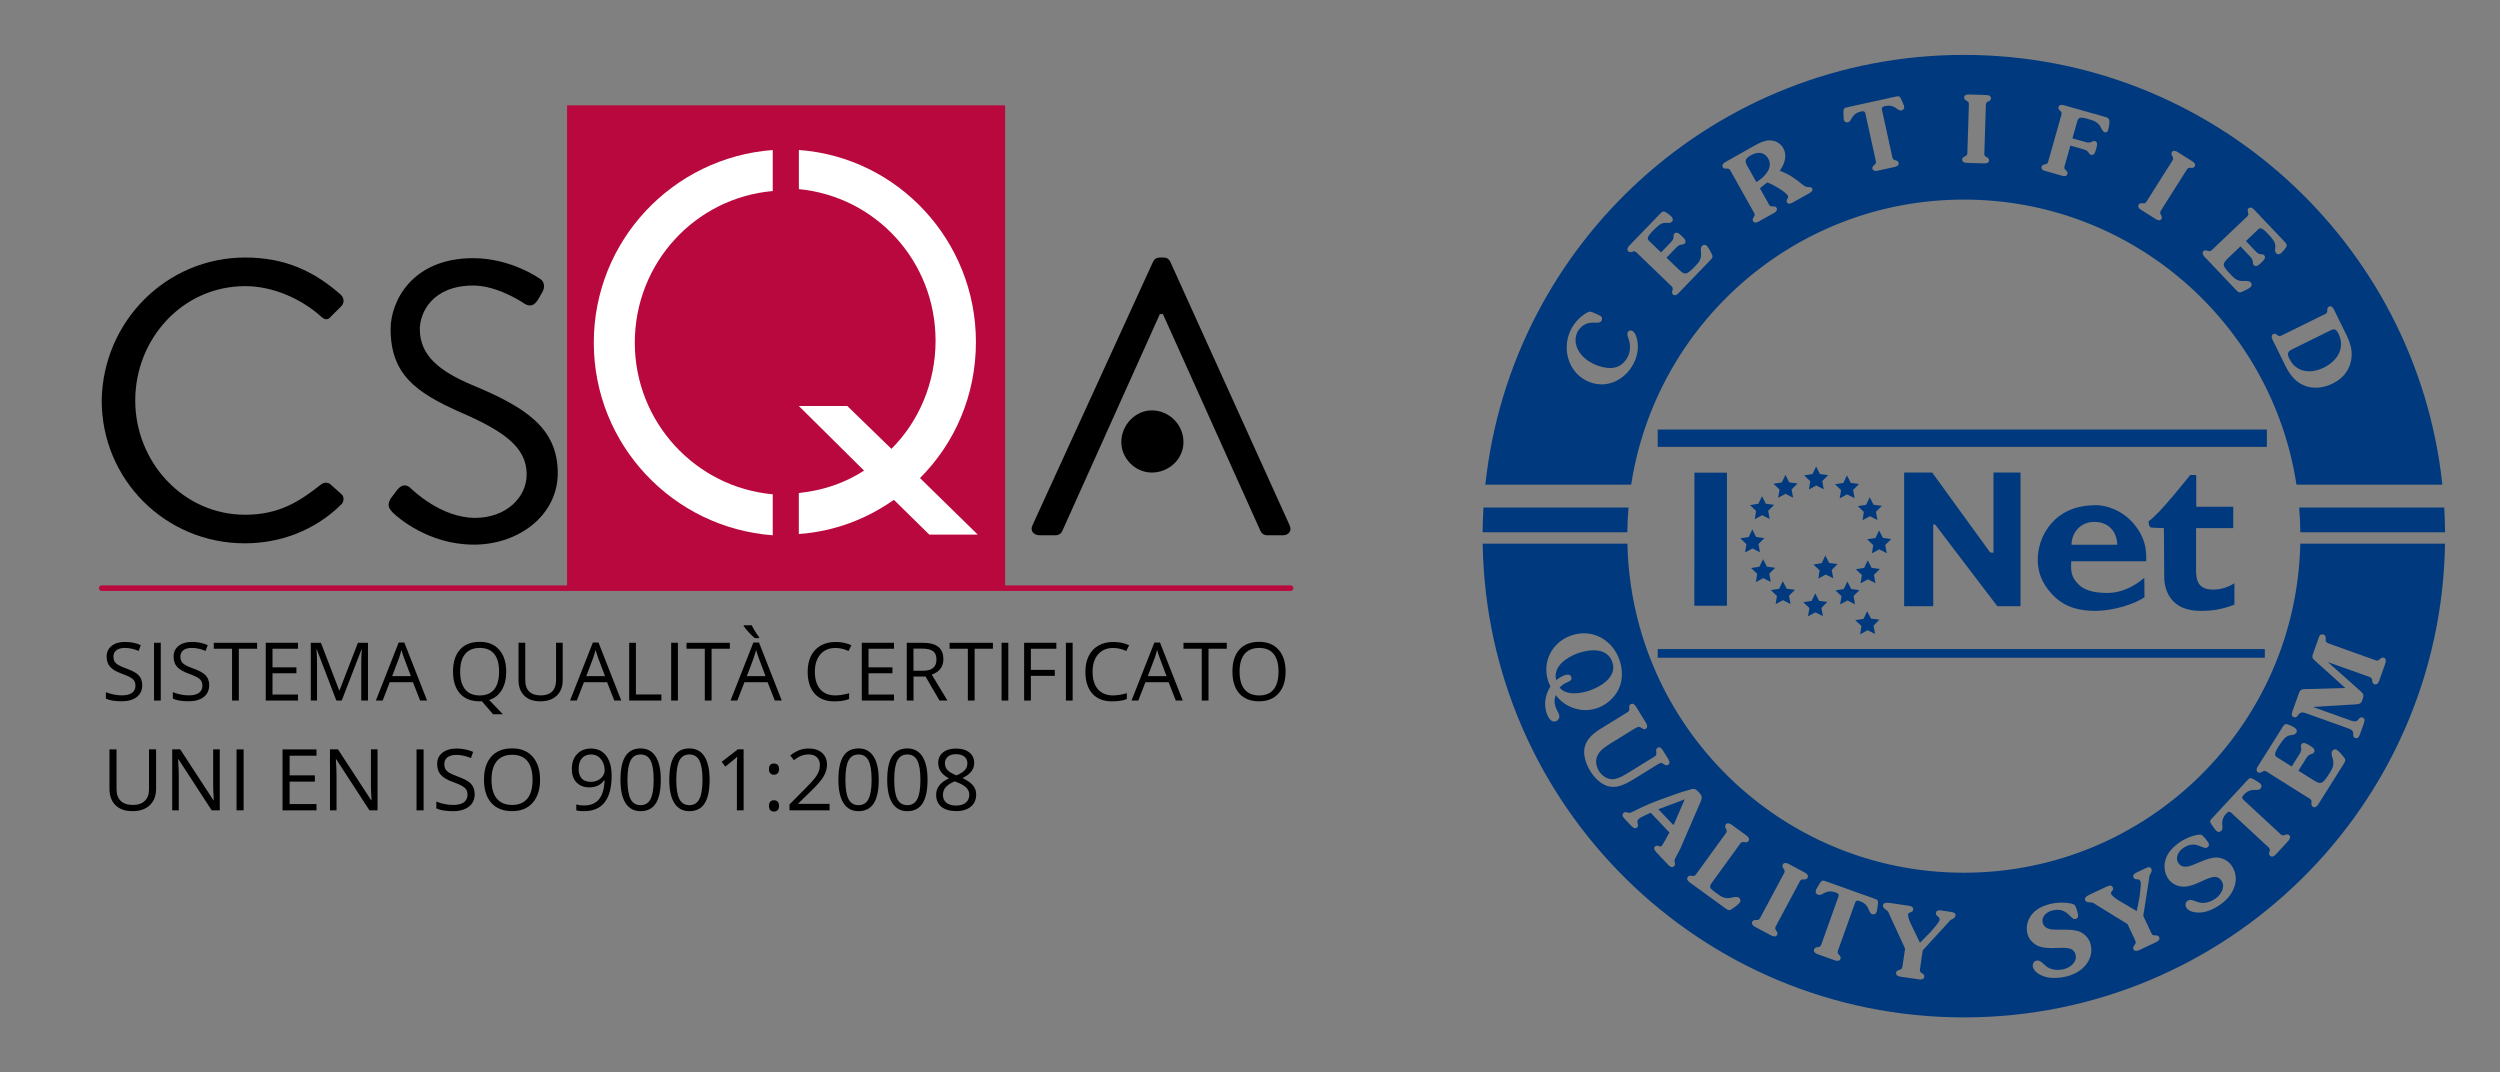 <?xml version="1.0" encoding="utf-8"?>
<!-- Generator: Adobe Illustrator 23.0.3, SVG Export Plug-In . SVG Version: 6.00 Build 0)  -->
<svg version="1.1" id="Livello_1" xmlns="http://www.w3.org/2000/svg" xmlns:xlink="http://www.w3.org/1999/xlink" x="0px" y="0px"
	 viewBox="0 0 5828.6 2500" style="enable-background:new 0 0 5828.6 2500;" xml:space="preserve">
<rect x="0" y="0" width="5828.6" height="2500" fill="#808080" stroke="none"/>
<style type="text/css">
	.st0{fill-rule:evenodd;clip-rule:evenodd;fill:#00397D;}
	.st1{fill-rule:evenodd;clip-rule:evenodd;}
	.st2{fill-rule:evenodd;clip-rule:evenodd;fill:#B9083E;}
	.st3{fill-rule:evenodd;clip-rule:evenodd;fill:#FFFFFF;}
	.st4{fill:#B9083E;}
</style>
<path class="st0" d="M3864.9,1001.5v40.3h1420.2v-40.3H3864.9L3864.9,1001.5z M4026.3,1412.2h-76.1l0.3-310.2h75.8V1412.2z
	 M3864.9,1513.3v20.1h1415.4v-20.1H3864.9z M4647.8,1101.7h62.9v311.6h-54.1l-145.1-190.6h-4.3v190.6h-67.8v-311.6h65.4l135.1,186.3
	l7.8,0.6V1101.7L4647.8,1101.7z M5045,1231.2c0,0-23.7-0.5-27.5-1c-3.7-0.5-3.7-0.5-5.9-3.2c-2.2-2.7-2.2-11.8-2.2-11.8
	c24.6-15.5,97-107.9,97-107.9l14,0.3v73.8h86.3v49.9H5120v98.3c0,21.1,4.8,31.3,12.2,37.2c10.7,8.6,24.6,8,34.3,7.5
	c9.6-0.5,24.6-3.2,42.9-14.5v49.9c-31.3,11.7-51.6,14.5-78.8,14.5c-27,0-47.7-7-62.2-20.9s-21.8-33.8-22.6-55.5L5045,1231.2z
	 M4882.6,1216.8c38,0,53.4,28.1,53.5,53.2h-106.5C4829.7,1244.9,4847.8,1216.8,4882.6,1216.8L4882.6,1216.8z M5001.7,1275.6
	c-4-21.8-15.7-44.3-35.8-63.8c-18.2-17.8-47.9-34-80.1-34c-35.6,0-68.3,9.5-93.7,32.7c-25.4,23.2-41.2,57.4-41.2,94.8
	c0,38,18.1,66.6,41.2,87.8c23.1,21.2,52.8,31.1,92.6,31.1c42.6,0,93.7-16.2,115.1-32.1l-0.5-45c-14.5,12.9-46.6,35.3-86.2,35.3
	c-35.9,0-55.8-8.3-67.5-20.3c-15-15.5-18.2-26.2-16.6-53.5h174.6C5004.4,1297.4,5003.7,1286.4,5001.7,1275.6z M4264.7,1312.6
	l19.5,2.4l-13.7,14l3.7,19.2l-17.6-8.7l-17.2,9.5l2.9-19.4l-14.3-13.4l19.3-3.3l8.3-17.8L4264.7,1312.6z M4293.4,1390l-14.2-13.6
	l19.4-3l8.5-17.7l8.8,17.5l19.4,2.6l-13.9,13.8l3.5,19.3l-17.5-9l-17.3,9.3L4293.4,1390L4293.4,1390z M4340.9,1340.7l-14.2-13.6
	l19.4-3l8.5-17.7l8.9,17.5l19.4,2.6l-13.9,13.8l3.5,19.3l-17.4-8.9l-17.3,9.3L4340.9,1340.7L4340.9,1340.7z M4367.3,1270.8
	l-14.2-13.5l19.4-3l8.5-17.7l8.9,17.5l19.4,2.6l-13.9,13.8l3.5,19.3l-17.4-9l-17.3,9.3L4367.3,1270.8L4367.3,1270.8z M4345.5,1193.5
	l-14.2-13.5l19.4-3l8.5-17.7l8.9,17.5l19.4,2.6l-13.9,13.8l3.5,19.3l-17.4-9l-17.3,9.3L4345.5,1193.5L4345.5,1193.5z M4292.4,1142.6
	l-14.2-13.6l19.4-3l8.5-17.7l8.8,17.5l19.4,2.6l-13.9,13.8l3.5,19.3l-17.5-8.9l-17.3,9.3L4292.4,1142.6L4292.4,1142.6z
	 M4220.5,1121.9l-14.2-13.6l19.4-3l8.5-17.7l8.8,17.5l19.4,2.6l-13.9,13.8l3.5,19.3l-17.4-8.9l-17.3,9.3L4220.5,1121.9
	L4220.5,1121.9z M4148.9,1141.4l-14.2-13.6l19.4-3l8.5-17.7l8.9,17.5l19.4,2.6l-13.9,13.8l3.5,19.3l-17.5-9l-17.3,9.3L4148.9,1141.4
	L4148.9,1141.4z M4094.3,1191.2l-14.2-13.6l19.4-3l8.5-17.7l8.9,17.5l19.4,2.6l-13.9,13.8l3.5,19.3l-17.4-9l-17.3,9.3L4094.3,1191.2
	L4094.3,1191.2z M4071.7,1268.7l-14.2-13.6l19.4-3l8.5-17.7l8.9,17.5l19.4,2.6l-13.9,13.8l3.5,19.3l-17.4-8.9l-17.3,9.3
	L4071.7,1268.7L4071.7,1268.7z M4096.8,1337.9l-14.2-13.6l19.4-3l8.5-17.7l8.9,17.5l19.4,2.6l-13.9,13.8l3.5,19.3l-17.4-9l-17.3,9.3
	L4096.8,1337.9z M4142.8,1389.3l-14.2-13.6l19.4-3l8.5-17.7l8.9,17.5l19.5,2.6l-13.9,13.8l3.5,19.3l-17.4-9l-17.3,9.3L4142.8,1389.3
	L4142.8,1389.3z M4218.5,1417.6l-14.2-13.6l19.4-3l8.5-17.7l8.8,17.5l19.4,2.6l-13.9,13.8l3.5,19.3l-17.5-8.9l-17.3,9.3
	L4218.5,1417.6L4218.5,1417.6z M4362.2,1442.3l19.5,2.4l-13.7,14l3.7,19.3l-17.6-8.7l-17.2,9.5l2.9-19.4l-14.4-13.4l19.4-3.2
	l8.3-17.8L4362.2,1442.3L4362.2,1442.3z M3648,1574.2c5.6-1.9,13-2.8,15.4,4.3c2.7,7.9-5.3,10.5-10.9,12.9
	c-6.5,2.7-11.4,6.8-16.4,11.6c15.6,19.6,49.5,14,70.3,6.8c26.7-9.1,64.3-32.4,52.7-66.1c-11.7-34.2-51.8-30.5-79.5-21
	c-25.8,8.9-60,30.9-51.4,63C3634.2,1581.1,3640.7,1576.7,3648,1574.2L3648,1574.2z M3901.4,1923.6l1.9-3.3l24.5-56.7l-61.4,23.1
	L3901.4,1923.6L3901.4,1923.6z M4094.8,424.5c17.6-10.4,40.3-32.3,27.8-54.6c-9.3-16.5-25.6-16.3-40.6-7.9c-4,2.2-10.8,7-11.9,11.7
	c-1.2,4.5,1.9,10.1,4.2,14.1L4094.8,424.5L4094.8,424.5z"/>
<path class="st0" d="M4578.6,2034.7c-427.5,0-775.1-341.9-784.4-767.2h-337.4c9.4,611.6,508,1104.5,1121.8,1104.5
	S5691,1879,5700.4,1267.5H5363C5353.7,1692.8,5006.1,2034.7,4578.6,2034.7L4578.6,2034.7z M3626.7,1648.1c2.1,6.2,5.9,11.6,8.1,17.9
	c2.3,6.2-0.8,13.1-7,15.4c-0.2,0.1-0.4,0.2-0.6,0.2c-11,3.8-18.4-10-21.2-18.4c-7.2-21.1-3.3-43.8,8.6-62.5l-4.6-11.4
	c-15.7-45.8,8.2-92.2,53.6-107.8c48.6-16.7,95.9,9.9,112.2,57.4c7.5,21.7,8,46.3-1.8,67.4c-9.6,20.3-28.8,37.3-50.1,44.6
	c-35.5,12.2-74.7-0.6-97-30.6C3623.7,1630.1,3623.3,1638.2,3626.7,1648.1L3626.7,1648.1z M3754.7,1834.2
	c-20.6-3.1-37.1-20.3-47.4-37c-8.6-13.9-16.9-35.5-13-53.9c4.6-21.6,22.1-34.8,39.7-45.6l56.1-34.6c4.1-2.5,9-4.5,8.5-10l-0.2-2.9
	c0-3.4-0.2-6.3,3.3-8.4c5.2-3.2,9.8,1.2,12.4,5.4l23,37.3c2.7,4.4,5.7,10.9-0.1,14.5c-3.3,2-6,1-8.7-1.1c-7.5-5.2-8.2-3.7-16.8,0.5
	l-55.9,34.5c-10.4,6.4-22.7,14.3-29.2,25c-8.2,13.1-5.9,27.7,1.5,39.7c6.4,10.4,19.2,19.9,32.6,19.1c12.4-0.7,26.1-9.2,36.6-15.6
	l59.9-37c5.6-3.4,5-5.7,4.4-11.8c-0.3-3.5-0.4-6.7,3.1-8.8c6.2-3.8,10.4,2.6,13.4,7.5l10.4,16.8c3,4.8,6.8,11.5,0.7,15.4
	c-3.5,2.2-6.3,0.7-9.3-1.2c-5.2-3.2-7-4.8-12.6-1.3l-57,35.2C3794,1825.7,3774.7,1837.1,3754.7,1834.2L3754.7,1834.2z
	 M3905.4,2001.8c-1.9,4.3-1.6,5.6-0.6,10c0.7,3.1,0.7,5.3-1.8,7.7c-4.8,4.5-9.8,0.9-13.6-3.1l-26.4-27.9c-3.6-3.8-9.5-10.1-4.3-15.1
	c5.3-5,11.3,2.7,15.1-0.9c2.8-2.7,14-23.6,16.5-28.2l1.9-3.3l-43.8-46.2c-7.3,3.8-22.8,9.7-28,14.7c-7.3,6.9,2.5,13.9-3.6,19.7
	c-6.1,5.8-13.4-3.6-17.3-7.7l-8.6-9.1c-4.2-4.5-12.1-11.1-5.7-17.2c2.3-2.2,5.2-1.8,8.2-1.2c4.2,1.1,5.9,1.6,10-0.1l24.1-11.6
	c25.6-12.3,52-21.1,79.1-30.8c12-4.3,24.2-8.1,36.5-11.4c8.2-2.2,11.4,0.5,17.2,6.6c8.8,9.2,8.7,13.1,3.9,24.2l-47.2,108.8
	L3905.4,2001.8L3905.4,2001.8z M4076.4,1960.9c-2.4,3.3-5.2,2.9-8.7,2.7l-2.8-0.4c-5.5-0.9-7.8,3.9-10.6,7.7l-62.8,86.6
	c-7.9,10.9-5.3,12.7,4.8,20.9l6.8,4.9c11,8,18.6,12.7,32.8,9.8c5.3-1.2,13.6-3.6,18.4-0.2c3.3,2.4,4.7,7.4,2.2,10.9
	c-3.6,5-11.2,10.4-16.2,13.8c-8,6-10,5.7-18.3-0.4l-82.6-59.9c-4-2.9-8.1-7.8-4.5-12.8c2.4-3.3,5.2-3,8.7-2.7l2.8,0.4
	c5.5,0.9,7.8-3.9,10.6-7.7l63.8-87.9c2.8-3.9,6.6-7.5,4-12.5l-1.2-2.6c-1.3-3.2-2.5-5.8-0.1-9.1c3.6-5,9.5-2.7,13.5,0.3l35,25.4
	C4076,1951.1,4080,1956,4076.4,1960.9L4076.4,1960.9z M4214.2,2046.6c-1.9,3.6-4.8,3.6-8.2,3.8l-2.8,0c-5.6-0.2-7.2,4.9-9.5,9.1
	l-51.2,95.8c-2.3,4.2-5.5,8.4-2.3,12.9l1.6,2.4c1.7,3,3.3,5.4,1.4,9c-2.9,5.4-9.1,3.9-13.5,1.5l-38.1-20.3
	c-4.4-2.4-9.1-6.7-6.2-12.1c1.9-3.6,4.8-3.6,8.2-3.8l2.9,0c5.6,0.2,7.2-4.9,9.5-9.1l51.2-95.8c2.2-4.2,5.5-8.4,2.3-12.9l-1.6-2.4
	c-1.8-3-3.3-5.4-1.4-9c2.9-5.4,9.1-3.9,13.5-1.6l38.1,20.4C4212.4,2036.8,4217.1,2041.1,4214.2,2046.6L4214.2,2046.6z
	 M4376.7,2118.6c-0.3,2.3-0.5,4.9-1.4,7.3c-1.8,4.9-5.9,7.1-11,5.2c-9.8-3.5-3.9-21.4-28.3-30.1c-9.2-3.3-9.9,0.8-12.7,8.5
	l-36.5,102.1c-1.6,4.5-4.2,9.1-0.4,13.1l1.9,2.1c2.2,2.7,4.1,4.9,2.7,8.7c-2.1,5.8-8.4,5.2-13.1,3.5l-40.6-14.5
	c-4.7-1.7-9.9-5.3-7.9-11.1c1.4-3.9,4.2-4.3,7.6-5l2.8-0.5c5.6-0.7,6.5-5.9,8.1-10.4l36.5-102.1c2.8-7.7,4.8-11.3-4.4-14.6
	c-24.4-8.7-31.2,8.9-41,5.4c-5.1-1.9-7-6.1-5.2-11.1c0.8-2.4,2.3-4.5,3.5-6.5c2-3.6,7.4-14,11.5-15.4c2.5-0.8,7.5,1.2,10.1,2.2
	l109.5,39.2c2.6,0.9,7.8,2.5,9.2,4.7C4379.8,2103,4377.4,2114.5,4376.7,2118.6z M4559.1,2135.3c-0.4,2.9-2.8,4.9-5.3,6.4
	c-6.2,3.2-6.7,3.1-11.2,8.7l-59.9,65.4l-5.7,38.9c-1.2,8.5-2.6,10.2,4.7,14.9c3,1.8,5.2,4,4.6,7.8c-0.9,6.1-7.2,6.8-12.1,6
	l-42.5-6.2c-5.2-0.8-12-2.7-11-9.4c0.5-3.6,3-5.1,6.2-6c8.5-2.9,7.7-3.7,9.3-13.3l5.4-36.9l-36.2-78.6c-2.8-7.8-3.6-8.3-10-13.2
	c-3.3-2.3-5.9-5-5.3-9.3c1.3-8.6,14.6-5.4,25.4-3.9l34.2,5c5.8,0.9,11.8,2.4,10.7,9.9c-1,6.7-11,4.4-11.8,9.8
	c-0.9,6.5,4.6,18.8,7.4,24.7l20.3,42l24-24.3l9.2-10.8c3.6-4.1,11.9-13.7,12.7-19.1c1-6.7-9.9-7.7-8.8-15.1c1-7,7.9-6.7,13-5.9
	l19.6,2.9C4551.6,2126.7,4560.3,2126.8,4559.1,2135.3L4559.1,2135.3z M4863.1,2249.4c-11.7,14.4-27.6,22.7-45.5,27.2
	c-14.3,3.5-29.7,4.7-44.2,2c-12.3-2.6-30.5-10.7-33.8-24c-1.5-6.2,1.4-13.2,7.8-14.8c6-1.5,10.1,1.2,14.4,5.1
	c6.4,5.9,10.8,10.7,19.3,13.7c9.5,3.3,20.5,3.4,30.2,1c15.2-3.7,32-16.3,27.7-34c-1.9-7.7-7.4-12.9-15.3-14.5
	c-7.9-1.8-21.9-1.4-30.2-1c-11.7,0.8-27.7,0.5-38.8-3.5c-13.9-5.2-24.5-16-28.1-30.5c-3.9-15.7,1-32.8,11.3-45.1
	c10.3-12.4,25.8-19.5,41.3-23.3c16.3-4,35.2-4.5,51.6-0.6c3,0.9,5.9,2,7.5,4.9c2.9,4.9,5.1,14,6.4,19.5c1.3,5.3-0.4,9.7-5.9,11.1
	c-11.9,2.9-17.9-28.8-54.1-19.9c-12.6,3.1-25.8,13.9-22.3,28.2c3.9,15.9,20.2,16.5,33.6,16.5l18.5,0.1c11.2-0.2,25.5,0.7,35.7,5.4
	c12,5.7,20.8,16.2,24,28.9C4878.5,2218.7,4874.1,2236.1,4863.1,2249.4L4863.1,2249.4z M5027.2,2196.4l-38.9,18.3
	c-4.7,2.2-11.5,4.4-14.4-1.8c-1.6-3.3-0.3-5.9,1.8-8.4c5.4-7.1,4.3-7.3,0.4-16.3l-15.9-33.7l-73.6-45.4c-6.6-4.9-7.6-4.9-15.6-5.4
	c-4.1-0.1-7.7-0.9-9.5-4.8c-3.7-7.8,9.1-12.6,19-17.2l31.3-14.7c5.3-2.5,11.2-4.5,14.4,2.3c2.9,6.2-6.7,9.7-4.4,14.6
	c2.8,6,14.2,13.2,19.8,16.5l40.1,23.8l6.6-33.5l1.6-14.1c0.7-5.4,2.4-17.9,0-22.9c-2.9-6.2-12.5-0.9-15.7-7.7
	c-3-6.4,2.9-9.9,7.6-12.1l17.9-8.4c5.3-2.5,12.7-7.2,16.3,0.6c1.3,2.7,0.4,5.6-0.9,8.2c-3.4,6.1-3.8,6.3-4.5,13.4l-13.7,87.6
	l16.7,35.6c3.7,7.8,3.5,9.9,12.2,9.9c3.5-0.1,6.5,0.5,8.1,4C5036.6,2190.2,5031.7,2194.3,5027.2,2196.4L5027.2,2196.4z
	 M5210.1,2065.1c-5.3,17.7-16.8,31.6-31.6,42.5c-11.9,8.8-25.6,15.8-40,18.8c-12.4,2.4-32.3,1.8-40.4-9.2
	c-3.7-5.1-3.7-12.7,1.5-16.6c4.9-3.6,9.9-2.8,15.2-0.8c8.2,3,14.1,5.7,23.1,5.3c10-0.6,20.2-4.8,28.2-10.7
	c12.6-9.3,23.3-27.4,12.5-42c-4.7-6.4-11.8-9.1-19.7-7.5c-8,1.4-20.7,7.1-28.2,10.7c-10.6,5.2-25.4,11.1-37.2,11.6
	c-14.9,0.5-28.8-5.3-37.7-17.4c-9.6-13-11.6-30.7-6.9-46.1c4.8-15.4,16.4-27.9,29.2-37.4c13.5-10,30.8-17.6,47.4-20.3
	c3.1-0.4,6.2-0.4,8.8,1.6c4.5,3.4,10.1,10.9,13.4,15.5c3.2,4.4,3.3,9.1-1.2,12.5c-9.9,7.3-27.6-19.7-57.6,2.4
	c-10.4,7.7-18.5,22.7-9.8,34.6c9.7,13.2,25,7.5,37.3,2.4l17.1-7c10.3-4.5,23.8-9.1,35.1-8.7c13.2,0.7,25.5,6.9,33.3,17.5
	C5212.5,2030.8,5215.2,2048.6,5210.1,2065.1L5210.1,2065.1z M5335,1960.6l-29.3,31.7c-3.4,3.7-8.7,7.1-13.2,2.9
	c-3-2.8-2.3-5.6-1.6-8.9l0.7-2.8c1.6-5.4-2.9-8.3-6.4-11.5l-79.5-73.6c-6-5.6-8.5-8.8-15.2-1.7c-17.6,19-4.1,32.2-11.2,39.8
	c-3.7,4-8.4,4-12.2,0.5c-1.8-1.7-3.2-3.9-4.6-5.8c-2.5-3.3-10-12.3-9.6-16.7c0.2-2.6,4.1-6.4,6-8.4l79.1-85.3c1.9-2,5.4-6.2,8-6.6
	c4.3-0.7,13.9,6.1,17.4,8.3c2,1.2,4.3,2.4,6.1,4.1c3.8,3.6,4.2,8.2,0.5,12.2c-7.1,7.7-21.2-4.8-38.8,14.2c-6.6,7.1-3.2,9.4,2.8,15
	l79.5,73.6c3.5,3.2,6.7,7.5,12,5.5l2.7-0.9c3.3-0.9,6.1-1.8,9,0.9C5341.4,1951.3,5338.4,1956.9,5335,1960.6L5335,1960.6z
	 M5463.9,1781.5l-59.2,94.1c-2.7,4.2-7.3,8.6-12.5,5.3c-3.5-2.2-3.3-5-3.3-8.5l0.2-2.8c0.6-5.6-4.4-7.6-8.4-10.1l-92-57.8
	c-4-2.5-8-6.1-12.8-3.2l-2.5,1.4c-3.1,1.5-5.6,2.9-9,0.7c-5.2-3.3-3.3-9.3-0.6-13.5l56.5-89.8c1.9-3.1,4.8-8.5,9-9.1
	c4.7-0.6,16.3,5.7,20.3,8.2c4.4,2.8,7,7.1,3.9,12.1c-2.7,4.2-6.7,4.7-11.3,5.2c-6.5,1-10.8,2.6-15.5,7.2c-4.3,4.3-10,12.5-13.7,18.2
	c-2.5,4-7.7,12.6-8.5,17c-0.7,3.6,0.2,6.9,2.7,8.4l35.8,22.5l18.3-29.1c8.6-13.7,0.2-16,4.3-22.5c4.3-6.7,12.7-1.4,17.5,1.6
	c5.2,3.3,16.8,9.2,11.9,16.9c-4.1,6.5-9.9,0.8-18.1,13.8l-18.3,29.1l33.3,20.9c19.8,12.5,22.6,11,39.2-15
	c7.3-11.5,11.4-19.4,7.6-33.4c-1.5-5.2-4.5-13.3-1.4-18.3c2.2-3.5,7-5.2,10.7-2.9c5.2,3.2,11.1,10.5,14.9,15.2
	C5469.5,1770.9,5469.3,1772.9,5463.9,1781.5L5463.9,1781.5z M5380.4,1606.5l87.5-2.5l-69-62.1c-7.5-6.8-9.5-8.5-6.1-18.1l14.2-39.8
	c1.4-4.1,5.4-6.3,10.3-4.5c5.3,1.9,5.1,6.7,4.9,11.2c-0.4,6.4,2.7,8,8.3,10l103.3,37c4.5,1.6,9.1,4.2,13.2,0.4l2.1-1.9
	c2.7-2.2,4.8-4.1,8.7-2.7c5.8,2,5.2,8.4,3.5,13.1l-14.5,40.7c-1.7,4.7-5.3,10-11.1,7.9c-3.9-1.4-4.3-4.2-5-7.6l-0.4-2.8
	c-0.7-5.6-5.9-6.5-10.4-8.1l-92.8-33.2l73.6,65.4c7.6,7.1,11.8,9.5,7.9,20.4c-3.3,9.4-5,12-14.7,12.8l-101.6,6.1l90.9,32.5
	c2.7,0.7,5.4,1.2,7.5,1.2c4.4-0.1,6.4-3,8.9-6c2.8-3.1,4.9-4.3,9-2.8c7.3,2.6,3.2,12,1.4,16.9l-6.7,18.6
	c-1.8,4.9-4.6,14.8-11.8,12.2c-4.1-1.4-5-3.7-5.1-7.9c-0.1-3.9,0.2-7.4-3.1-10.3c-2-1.5-4.3-2.8-6.6-3.8l-102.7-36.7
	c-1.5-0.6-3.1-0.9-4.7-1c-4-0.5-7.6,0.9-10.9,5.5c-2.7,3.6-5.2,7.3-10.4,5.4c-7.1-2.5-4.9-9.2-2.9-14.8l14.9-41.7
	C5363.7,1605.3,5370.7,1606.6,5380.4,1606.5L5380.4,1606.5z M5360.4,1183.3c1.6,19.2,2.5,38.4,2.7,57.6h337.4
	c-0.1-19.2-0.8-38.4-1.9-57.6H5360.4z M4578.6,465.3c392.6,0,717.8,288.3,775.5,664.7h340.1c-59.9-563.2-536.5-1002-1115.6-1002
	c-579.1,0-1055.7,438.8-1115.6,1002H3803C3860.8,753.6,4186,465.3,4578.6,465.3L4578.6,465.3z M5416.8,734.2c4.1-2,9-3.4,9-8.8
	l0.1-2.7c0.3-3.3,0.4-6,3.9-7.8c5.3-2.6,9.2,2,11.4,6.3l27.8,56.5c10.1,20.5,17.2,40.3,12.2,63.7c-5,24.3-20.6,41.9-42.5,52.7
	c-19.4,9.5-41.9,13.1-62.5,6.2c-22.2-7.5-36.9-25.1-47-45.6l-31.1-63.1c-2.1-4.3-3.4-10.2,1.9-12.8c3.5-1.7,5.7-0.2,8.5,1.6l2.3,1.6
	c4.3,3.2,8.4,0.2,12.5-1.8L5416.8,734.2L5416.8,734.2z M5137.5,585.4c2.8-2.7,5.4-1.9,8.6-1l2.6,0.8c5,1.8,8.1-2.3,11.4-5.4
	l75.5-71.7c3.3-3.2,7.5-6,6-11.1l-0.7-2.6c-0.7-3.3-1.4-5.9,1.4-8.6c4.3-4,9.4-0.8,12.7,2.6l70,73.7c2.4,2.5,6.8,6.5,6.4,10.5
	c-0.6,4.5-9.1,13.8-12.4,16.9c-3.6,3.4-8.3,4.9-12.2,0.8c-3.3-3.5-2.7-7.3-2.2-11.8c0.6-6.3,0.1-10.6-3-16.1c-3-5-9.2-12.2-13.7-17
	c-3.1-3.3-9.9-10.1-13.7-11.9c-3.2-1.5-6.4-1.4-8.5,0.5l-29.4,27.9L5259,586c10.6,11.2,14.9,3.9,19.9,9.3c5.2,5.5-1.7,12.1-5.7,15.9
	c-4.3,4-12.5,13.4-18.5,7.1c-5.1-5.4,1.6-9.4-8.6-20.1l-22.6-23.8l-27.3,25.9c-16.3,15.4-15.6,18.4,4.7,40
	c9,9.5,15.3,15.2,29.2,14.9c5.2-0.2,13.4-1,17.3,3.1c2.7,2.9,3.2,7.8,0.2,10.6c-4.3,4-12.4,7.8-17.7,10.2
	c-8.6,4.2-10.4,3.6-17.1-3.5l-73.3-77.2C5136.2,594.8,5133.3,589.5,5137.5,585.4L5137.5,585.4z M4986.3,477c2.1-3.3,4.8-3.1,8.2-3.1
	l2.7,0.2c5.3,0.5,7.3-4.2,9.7-8l55.6-88c2.5-3.9,5.9-7.6,3.1-12.2l-1.3-2.4c-1.4-3-2.8-5.4-0.7-8.7c3.1-5,8.9-3.1,13-0.6l35,22.1
	c4,2.6,8.2,7,5,12c-2.1,3.3-4.8,3.1-8.1,3.1l-2.7-0.2c-5.3-0.5-7.3,4.2-9.7,8l-55.7,88c-2.4,3.9-5.8,7.6-3.1,12.2l1.3,2.4
	c1.4,3,2.8,5.4,0.7,8.7c-3.1,5-8.9,3.1-13,0.5l-35-22.1C4987.4,486.4,4983.2,482,4986.3,477L4986.3,477z M4759.9,388.7
	c1.1-3.8,3.7-4.4,6.9-5.3l2.7-0.6c5.3-1,5.8-6.1,7-10.5l28.3-100.2c1.2-4.4,3.4-9-0.5-12.6l-1.9-1.9c-2.3-2.4-4.2-4.4-3.1-8.1
	c1.6-5.7,7.7-5.5,12.3-4.2l91,25.7c3.3,0.9,11,2.7,13.3,5.6c4.1,4.8,1.2,15.7,0.2,21.6c-1,4.5-2,12.1-8.8,10.2
	c-4.2-1.2-5.8-4.8-7.6-8.3c-7.4-15.4-16.3-18.4-32-22.9c-4.2-1.2-14.9-4.2-19.3-2.3c-4.2,2-5.4,8-6.6,12.2l-10,35.4l30.6,8.7
	c14.9,4.2,14.8-4.2,21.9-2.2c7.3,2.1,4.7,11.3,3.2,16.5c-1.6,5.7-3.9,17.9-12.3,15.5c-7.1-2-3.4-8.9-17.6-12.9l-30.6-8.7l-12.3,43.6
	c-1.2,4.4-3.5,9,0.5,12.6l1.9,1.9c2.3,2.4,4.2,4.4,3.1,8.1c-1.6,5.7-7.7,5.5-12.3,4.2l-39.8-11.3
	C4763.6,397.5,4758.3,394.4,4759.9,388.7z M4580.2,365l2.4-1.2c4.9-2.2,4.2-7.3,4.3-11.8l3.3-104c0.2-4.6,1.2-9.5-3.5-12.1l-2.4-1.4
	c-2.8-1.8-5.1-3.2-5-7.1c0.2-5.9,6.1-7.2,10.9-7.1l41.3,1.3c4.8,0.2,10.6,1.9,10.4,7.8c-0.1,3.9-2.6,5.1-5.4,6.8l-2.4,1.2
	c-4.9,2.2-4.2,7.3-4.3,11.9l-3.3,104c-0.2,4.6-1.2,9.5,3.5,12.1l2.4,1.4c2.8,1.8,5.1,3.2,5,7.1c-0.2,5.9-6.1,7.2-10.9,7.1l-41.4-1.3
	c-4.8-0.2-10.6-1.9-10.4-7.7C4574.9,367.9,4577.3,366.7,4580.2,365L4580.2,365z M4299.6,253c1.6-1.9,6.7-2.8,9.3-3.4l108.9-23.9
	c2.5-0.6,7.6-1.9,9.8-0.8c3.8,1.9,7.6,12.4,9.1,16.1c0.9,2,2,4.2,2.6,6.6c1.1,4.9-1.2,8.7-6.3,9.9c-9.8,2.2-14.1-15.4-38.3-10.1
	c-9.1,2-7.7,5.7-6,13.4l22.3,101.5c1,4.5,1.2,9.5,6.4,10.8l2.6,0.8c3.1,1.1,5.8,1.9,6.6,5.7c1.3,5.7-4.2,8.5-8.8,9.5l-40.4,8.9
	c-4.7,1-10.8,0.8-12-4.9c-0.8-3.8,1.2-5.6,3.6-7.9l2.1-1.8c4.2-3.4,2.2-8.1,1.3-12.5l-22.3-101.4c-1.7-7.7-1.9-11.6-11-9.6
	c-24.3,5.3-20.8,23.1-30.6,25.2c-5.1,1.1-8.8-1.4-9.9-6.3c-0.5-2.3-0.4-4.8-0.4-7C4297.9,267.4,4297,256.3,4299.6,253L4299.6,253z
	 M4022.3,378l67.5-38.1c10.3-5.8,22.4-12.1,34.4-12.6c13.6-0.6,26.6,6,33.3,18c10,17.8,3,37.5-8.2,53c19.8,6.4,36.6,18.4,52.4,31.5
	c5.7,4.3,8.4,6.5,15.6,6.5c3.3,0.1,5.8-0.3,7.7,3.1c2.9,5.1-3.2,9-6.8,11.1l-37.2,20.9c-4.6,2.6-11.3,6.6-14.9,0.1
	c-3.2-5.7,5.3-9.7,2.3-15c-5.4-9.7-36.1-27-48.2-31.2l-17.1,13.6l18.9,33.8c2.2,4,3.9,8.8,9.3,8.5l2.7,0c3.3,0.1,6.1,0.1,8,3.5
	c2.9,5.1-1.5,9.3-5.7,11.7l-36.3,20.3c-4.2,2.3-10.1,3.9-12.9-1.2c-1.9-3.4-0.5-5.7,1.2-8.6l1.4-2.3c3-4.4-0.2-8.4-2.4-12.4
	l-50.8-90.6c-2.2-4-3.9-8.8-9.3-8.5l-2.7,0c-3.3-0.1-6-0.1-8-3.5C4013.8,384.5,4018.2,380.3,4022.3,378L4022.3,378z M3798.3,573.1
	l70.6-73.2c2.4-2.5,6.2-7,10.2-6.8c4.5,0.4,14.2,8.5,17.5,11.7c3.6,3.5,5.2,8.1,1.3,12.1c-3.3,3.4-7.2,3.1-11.7,2.7
	c-6.3-0.3-10.6,0.4-15.9,3.7c-4.9,3.2-11.8,9.8-16.4,14.5c-3.2,3.3-9.7,10.3-11.3,14.2c-1.3,3.3-1.1,6.5,0.9,8.4l29.2,28.1
	l22.8-23.7c10.7-11.1,3.3-15,8.4-20.3c5.3-5.5,12.2,1.2,16.1,4.9c4.2,4.1,13.9,11.9,7.9,18.2c-5.1,5.3-9.4-1.2-19.7,9.5l-22.8,23.7
	l27.1,26.1c16.1,15.6,19.1,14.7,39.8-6.4c9.1-9.4,14.5-16,13.6-29.8c-0.4-5.2-1.6-13.4,2.3-17.4c2.7-2.8,7.6-3.5,10.6-0.6
	c4.2,4.1,8.4,12,10.9,17.2c4.6,8.4,4,10.2-2.8,17.3l-73.9,76.7c-3.3,3.4-8.5,6.6-12.7,2.5c-2.8-2.7-2.1-5.3-1.4-8.6l0.7-2.6
	c1.6-5.1-2.6-8-5.9-11.1l-74.9-72.2c-3.3-3.2-6.3-7.3-11.3-5.5l-2.6,0.8c-3.2,0.8-5.8,1.6-8.6-1.1
	C3792,581.8,3795,576.5,3798.3,573.1L3798.3,573.1z M3698.2,887.3c-43.4-22.2-57-77-35.5-119.1c7.7-15.1,20.8-30.2,35.8-38.4
	c2.9-1.9,6.3-3.6,9.7-3.1c4.3,0.7,18,7,22.2,9.2c4.7,2.4,5.9,7.2,3.4,12c-2.7,5.2-9.9,4.5-14.7,4.4c-8.7-0.3-14.7-0.4-22.8,3.5
	c-7.8,3.7-14.2,9.8-18.2,17.4c-7,13.8-6.1,29.2,1.3,43c7.7,14.2,20.1,24.2,34.3,31.5c12.6,6.4,30.3,11.1,44.4,10.2
	c16.8-1.2,29.6-11.5,37-26.1c6.2-12.2,6.8-27.6,2-41.3c-1.5-4.7-4.6-11.1-2.1-16c1.9-3.7,6.5-5.2,10.3-3.3
	c9.3,4.8,12.6,22.8,13.2,32.2c0.9,14.9-3,30.8-9.8,44.1C3787.6,888.4,3741.2,909.2,3698.2,887.3L3698.2,887.3z M3796.8,1183.3
	h-338.2c-1.1,19.2-1.8,38.4-1.9,57.6H3794C3794.3,1221.5,3795.2,1202.3,3796.8,1183.3z"/>
<path class="st0" d="M5417.8,857.1c30.9-15.2,50.8-45.2,34.3-78.8c-6.8-13.9-11.3-11.7-23.6-5.6l-79.5,39.2
	c-13.7,6.7-18.8,9.5-11.5,24.4C5353.4,868.8,5387.5,872,5417.8,857.1z"/>
<g>
	<path id="Fill-525" class="st1" d="M571.7,600.4c92.7,0,160.8,31.9,223.1,86.9c7.2,7.2,8.7,18.8,1.4,26.1l-24.6,24.6
		c-7.2,8.7-14.5,8.7-24.6-1.4c-47.8-42-113-69.5-175.3-69.5c-146.3,0-256.4,123.1-256.4,266.5s111.5,266.5,256.4,266.5
		c79.7,0,127.5-31.9,175.3-69.5c8.7-7.2,15.9-5.8,21.7-2.9l27.5,24.6c7.2,5.8,5.8,18.8-1.4,24.6c-62.3,60.8-142,89.8-224.5,89.8
		c-184,0-333.2-147.8-333.2-333.2C240,749.6,387.7,600.4,571.7,600.4"/>
	<path id="Fill-527" class="st1" d="M910.7,1162.5c4.3-5.8,8.7-11.6,13-17.4c8.7-11.6,18.8-18.8,31.9-8.7c5.8,5.8,72.4,71,152.1,71
		c72.4,0,120.2-47.8,120.2-101.4c0-63.7-53.6-101.4-157.9-146.3c-100-44.9-159.3-86.9-159.3-192.7c0-63.7,49.3-165.1,192.7-165.1
		c88.4,0,155,47.8,155,47.8c5.8,2.9,15.9,14.5,5.8,31.9c-2.9,5.8-7.2,11.6-10.1,17.4c-8.7,13-17.4,17.4-31.9,8.7
		c-5.8-4.3-63.7-42-118.8-42c-95.6,0-124.6,63.7-124.6,101.4c0,62.3,46.4,98.5,121.7,130.4c121.7,50.7,199.9,98.5,199.9,205.7
		c0,97.1-89.8,166.6-195.6,166.6S926.6,1206,915,1194.4C909.2,1187.1,900.5,1179.9,910.7,1162.5"/>
	<path id="Fill-529" class="st2" d="M2343.4,1372.6H1322.1v-1127h1021.3V1372.6z"/>
	<path id="Fill-530" class="st3" d="M1801.6,445.4c-181.1,15.9-321.6,168-321.6,353.5s142,337.5,321.6,353.5v95.6
		c-233.2-17.4-417.2-211.5-417.2-449.1s184-431.7,417.2-449.1V445.4z"/>
	<path id="Fill-531" class="st3" d="M1863.9,349.8c230.3,17.4,411.4,211.5,411.4,447.6c0,124.6-49.3,236.1-130.4,317.2l134.7,131.8
		h-113l-82.6-81.1c-63.7,44.9-139.1,73.9-221.6,79.7v-95.6c56.5-5.8,107.2-23.2,152.1-52.2l-152.1-150.7h113l102.9,100
		c63.7-63.7,102.9-153.6,102.9-252.1c0-185.4-139.1-336.1-318.7-353.5v-91.3H1863.9z"/>
	<path id="Fill-532" class="st1" d="M2614.3,1030.7c0-40.6,33.3-73.9,71-73.9c40.6,0,73.9,33.3,73.9,73.9c0,39.1-33.3,71-73.9,71
		C2646.1,1101.7,2614.3,1068.3,2614.3,1030.7"/>
	<path id="Fill-533" class="st1" d="M2407.1,1224.8l281-614.2c2.9-5.8,7.2-10.1,15.9-10.1h8.7c8.7,0,13,4.3,15.9,10.1l278.1,614.2
		c5.8,11.6-1.4,23.2-15.9,23.2h-36.2c-8.7,0-14.5-5.8-15.9-10.1l-227.4-505.6h-7.2l-227.4,505.6c-1.4,4.3-7.2,10.1-15.9,10.1h-36.2
		C2408.6,1248,2401.3,1236.4,2407.1,1224.8"/>
</g>
<g>
	<path d="M331.6,1597.4c0,11.9-4.3,21.1-12.9,27.7c-8.6,6.6-20.3,9.9-35,9.9c-16,0-28.2-2.1-36.8-6.2v-15.1
		c5.5,2.3,11.5,4.2,18.1,5.5c6.5,1.4,13,2,19.3,2c10.4,0,18.3-2,23.6-5.9c5.3-4,7.9-9.5,7.9-16.5c0-4.7-0.9-8.5-2.8-11.5
		c-1.9-3-5-5.7-9.4-8.2c-4.4-2.5-11.1-5.4-20-8.6c-12.5-4.5-21.5-9.8-26.9-15.9c-5.4-6.1-8.1-14.2-8.1-24c0-10.4,3.9-18.6,11.7-24.8
		c7.8-6.1,18.1-9.2,31-9.2c13.4,0,25.7,2.5,36.9,7.4l-4.9,13.6c-11.1-4.7-21.9-7-32.4-7c-8.3,0-14.8,1.8-19.4,5.3
		c-4.7,3.6-7,8.5-7,14.8c0,4.7,0.9,8.5,2.6,11.5c1.7,3,4.6,5.7,8.7,8.2c4.1,2.5,10.3,5.2,18.7,8.2c14.1,5,23.8,10.4,29.2,16.2
		C328.9,1580.7,331.6,1588.2,331.6,1597.4z"/>
	<path d="M359.1,1633.3v-134.7h15.7v134.7H359.1z"/>
	<path d="M487.7,1597.4c0,11.9-4.3,21.1-12.9,27.7c-8.6,6.6-20.3,9.9-35,9.9c-16,0-28.2-2.1-36.8-6.2v-15.1
		c5.5,2.3,11.5,4.2,18.1,5.5c6.5,1.4,13,2,19.3,2c10.4,0,18.3-2,23.6-5.9c5.3-4,7.9-9.5,7.9-16.5c0-4.7-0.9-8.5-2.8-11.5
		c-1.9-3-5-5.7-9.4-8.2c-4.4-2.5-11.1-5.4-20-8.6c-12.5-4.5-21.5-9.8-26.9-15.9c-5.4-6.1-8.1-14.2-8.1-24c0-10.4,3.9-18.6,11.7-24.8
		c7.8-6.1,18.1-9.2,31-9.2c13.4,0,25.7,2.5,36.9,7.4l-4.9,13.6c-11.1-4.7-21.9-7-32.4-7c-8.3,0-14.8,1.8-19.4,5.3
		c-4.7,3.6-7,8.5-7,14.8c0,4.7,0.9,8.5,2.6,11.5c1.7,3,4.6,5.7,8.7,8.2c4.1,2.5,10.3,5.2,18.7,8.2c14.1,5,23.8,10.4,29.2,16.2
		C485.1,1580.7,487.7,1588.2,487.7,1597.4z"/>
	<path d="M556.7,1633.3h-15.7v-120.8h-42.6v-13.9h101v13.9h-42.6V1633.3z"/>
	<path d="M694.7,1633.3h-75.1v-134.7h75.1v13.9h-59.4v43.4h55.8v13.8h-55.8v49.6h59.4V1633.3z"/>
	<path d="M784.2,1633.3l-45.7-119.4h-0.7c0.9,9.5,1.3,20.7,1.3,33.7v85.7h-14.5v-134.7h23.6l42.6,111.1h0.7l43-111.1h23.4v134.7
		h-15.7v-86.8c0-9.9,0.4-20.8,1.3-32.4h-0.7l-46.1,119.2H784.2z"/>
	<path d="M979.5,1633.3l-16.8-42.8h-54l-16.6,42.8h-15.8l53.2-135.2h13.2l53,135.2H979.5z M957.9,1576.3l-15.7-41.7
		c-2-5.3-4.1-11.8-6.3-19.4c-1.4,5.9-3.3,12.4-5.8,19.4l-15.8,41.7H957.9z"/>
	<path d="M1180.2,1565.8c0,17.3-3.5,31.6-10.4,43c-6.9,11.4-16.7,19.2-29.4,23.2l32.1,33.3h-22.8l-26.3-30.4l-5.1,0.2
		c-19.8,0-35.1-6.1-45.9-18.2c-10.8-12.1-16.2-29.2-16.2-51.4c0-21.9,5.4-38.9,16.2-51c10.8-12.1,26.2-18.1,46.1-18.1
		c19.3,0,34.5,6.1,45.3,18.4C1174.7,1527.2,1180.2,1544.1,1180.2,1565.8z M1072.8,1565.8c0,18.2,3.9,32.1,11.7,41.5
		c7.8,9.4,19.1,14.1,33.9,14.1c14.9,0,26.2-4.7,33.8-14.1c7.6-9.4,11.4-23.2,11.4-41.5c0-18.1-3.8-31.9-11.4-41.2
		c-7.6-9.4-18.8-14-33.7-14c-14.9,0-26.3,4.7-34,14.1C1076.7,1534,1072.8,1547.8,1072.8,1565.8z"/>
	<path d="M1311.9,1498.6v87.1c0,15.4-4.6,27.4-13.9,36.2c-9.3,8.8-22,13.2-38.2,13.2s-28.8-4.4-37.6-13.3
		c-8.9-8.8-13.3-21-13.3-36.5v-86.8h15.7v87.9c0,11.2,3.1,19.9,9.2,25.9c6.1,6,15.2,9,27.1,9c11.4,0,20.1-3,26.3-9.1
		c6.1-6,9.2-14.7,9.2-26v-87.7H1311.9z"/>
	<path d="M1432.2,1633.3l-16.8-42.8h-54l-16.6,42.8H1329l53.2-135.2h13.2l53,135.2H1432.2z M1410.5,1576.3l-15.7-41.7
		c-2-5.3-4.1-11.8-6.3-19.4c-1.4,5.9-3.3,12.4-5.8,19.4l-15.8,41.7H1410.5z"/>
	<path d="M1466.9,1633.3v-134.7h15.7v120.5h59.4v14.2H1466.9z"/>
	<path d="M1564.8,1633.3v-134.7h15.7v134.7H1564.8z"/>
	<path d="M1658.9,1633.3h-15.7v-120.8h-42.6v-13.9h101v13.9h-42.6V1633.3z"/>
	<path d="M1806.4,1633.3l-16.8-42.8h-54l-16.6,42.8h-15.8l53.2-135.2h13.2l53,135.2H1806.4z M1770,1487.8h-10.1
		c-4-3.2-8.7-7.7-14.2-13.6c-5.5-5.9-9.4-10.8-11.9-14.6v-1.9h18.7c2,4.2,4.7,9.1,8.2,14.7c3.5,5.6,6.6,10,9.3,13.2V1487.8z
		 M1784.8,1576.3l-15.7-41.7c-2-5.3-4.1-11.8-6.3-19.4c-1.4,5.9-3.3,12.4-5.8,19.4l-15.8,41.7H1784.8z"/>
	<path d="M1947.8,1510.7c-14.8,0-26.5,4.9-35.1,14.8c-8.6,9.9-12.9,23.4-12.9,40.5c0,17.6,4.1,31.2,12.4,40.9
		c8.3,9.6,20,14.4,35.3,14.4c9.4,0,20.1-1.7,32.1-5.1v13.7c-9.3,3.5-20.8,5.3-34.5,5.3c-19.8,0-35.1-6-45.9-18.1
		s-16.2-29.1-16.2-51.3c0-13.9,2.6-26,7.8-36.5c5.2-10.4,12.7-18.5,22.5-24.1c9.8-5.6,21.3-8.5,34.6-8.5c14.1,0,26.5,2.6,37,7.7
		l-6.6,13.4C1968.2,1513.1,1958,1510.7,1947.8,1510.7z"/>
	<path d="M2084.3,1633.3h-75.1v-134.7h75.1v13.9h-59.4v43.4h55.8v13.8h-55.8v49.6h59.4V1633.3z"/>
	<path d="M2129.8,1577.3v56h-15.7v-134.7h36.9c16.5,0,28.7,3.2,36.6,9.5c7.9,6.3,11.8,15.8,11.8,28.6c0,17.8-9,29.8-27.1,36.1
		l36.6,60.5h-18.5l-32.6-56H2129.8z M2129.8,1563.8h21.5c11.1,0,19.2-2.2,24.3-6.6c5.2-4.4,7.7-11,7.7-19.8c0-8.9-2.6-15.3-7.9-19.3
		c-5.3-3.9-13.7-5.9-25.3-5.9h-20.4V1563.8z"/>
	<path d="M2272.2,1633.3h-15.7v-120.8h-42.6v-13.9h101v13.9h-42.6V1633.3z"/>
	<path d="M2335.1,1633.3v-134.7h15.7v134.7H2335.1z"/>
	<path d="M2403.4,1633.3h-15.7v-134.7h75.1v13.9h-59.4v49.3h55.8v13.9h-55.8V1633.3z"/>
	<path d="M2485.1,1633.3v-134.7h15.7v134.7H2485.1z"/>
	<path d="M2595.3,1510.7c-14.8,0-26.5,4.9-35.1,14.8c-8.6,9.9-12.9,23.4-12.9,40.5c0,17.6,4.1,31.2,12.4,40.9
		c8.3,9.6,20,14.4,35.3,14.4c9.4,0,20.1-1.7,32.1-5.1v13.7c-9.3,3.5-20.8,5.3-34.5,5.3c-19.8,0-35.1-6-45.9-18.1
		s-16.2-29.1-16.2-51.3c0-13.9,2.6-26,7.8-36.5c5.2-10.4,12.7-18.5,22.5-24.1c9.8-5.6,21.3-8.5,34.6-8.5c14.1,0,26.5,2.6,37,7.7
		l-6.6,13.4C2615.7,1513.1,2605.5,1510.7,2595.3,1510.7z"/>
	<path d="M2741.3,1633.3l-16.8-42.8h-54l-16.6,42.8h-15.8l53.2-135.2h13.2l53,135.2H2741.3z M2719.7,1576.3l-15.7-41.7
		c-2-5.3-4.1-11.8-6.3-19.4c-1.4,5.9-3.3,12.4-5.8,19.4l-15.8,41.7H2719.7z"/>
	<path d="M2817.5,1633.3h-15.7v-120.8h-42.6v-13.9h101v13.9h-42.6V1633.3z"/>
	<path d="M2997.3,1565.8c0,21.6-5.5,38.5-16.4,50.8c-10.9,12.3-26.1,18.5-45.5,18.5c-19.8,0-35.1-6.1-45.9-18.2
		c-10.8-12.1-16.2-29.2-16.2-51.4c0-21.9,5.4-38.9,16.2-51c10.8-12.1,26.2-18.1,46.1-18.1c19.3,0,34.5,6.1,45.3,18.4
		C2991.9,1527.2,2997.3,1544.1,2997.3,1565.8z M2890,1565.8c0,18.2,3.9,32.1,11.7,41.5c7.8,9.4,19.1,14.1,33.9,14.1
		c14.9,0,26.2-4.7,33.8-14.1c7.6-9.4,11.4-23.2,11.4-41.5c0-18.1-3.8-31.9-11.4-41.2c-7.6-9.4-18.8-14-33.7-14
		c-14.9,0-26.3,4.7-34,14.1C2893.9,1534,2890,1547.8,2890,1565.8z"/>
	<path d="M363.9,1747.2v91.9c0,16.2-4.9,28.9-14.7,38.2c-9.8,9.3-23.2,13.9-40.3,13.9s-30.3-4.7-39.7-14c-9.4-9.3-14-22.2-14-38.5
		v-91.5h16.5v92.7c0,11.9,3.2,21,9.7,27.3c6.5,6.3,16,9.5,28.6,9.5c12,0,21.2-3.2,27.7-9.6c6.5-6.4,9.7-15.5,9.7-27.5v-92.5H363.9z"
		/>
	<path d="M512.5,1889.3h-18.9L416,1770h-0.8c1,14,1.6,26.8,1.6,38.5v80.7h-15.3v-142.1h18.7l77.4,118.7h0.8
		c-0.1-1.7-0.4-7.4-0.9-16.9c-0.5-9.5-0.6-16.3-0.5-20.4v-81.5h15.4V1889.3z"/>
	<path d="M551.5,1889.3v-142.1H568v142.1H551.5z"/>
	<path d="M737.9,1889.3h-79.2v-142.1h79.2v14.7h-62.7v45.8h58.9v14.6h-58.9v52.3h62.7V1889.3z"/>
	<path d="M880.3,1889.3h-18.9L783.8,1770h-0.8c1,14,1.6,26.8,1.6,38.5v80.7h-15.3v-142.1H788l77.4,118.7h0.8
		c-0.1-1.7-0.4-7.4-0.9-16.9c-0.5-9.5-0.6-16.3-0.5-20.4v-81.5h15.4V1889.3z"/>
	<path d="M971.1,1889.3v-142.1h16.5v142.1H971.1z"/>
	<path d="M1106.7,1851.5c0,12.5-4.5,22.3-13.6,29.2c-9.1,7-21.4,10.5-36.9,10.5c-16.8,0-29.8-2.2-38.9-6.5v-15.9
		c5.8,2.5,12.2,4.4,19,5.8c6.9,1.4,13.7,2.1,20.4,2.1c11,0,19.3-2.1,24.9-6.3c5.6-4.2,8.4-10,8.4-17.4c0-4.9-1-9-3-12.1
		c-2-3.1-5.3-6-9.9-8.7c-4.6-2.7-11.7-5.7-21.1-9c-13.2-4.7-22.7-10.3-28.3-16.8c-5.7-6.5-8.5-14.9-8.5-25.4
		c0-10.9,4.1-19.7,12.3-26.1c8.2-6.5,19.1-9.7,32.6-9.7c14.1,0,27.1,2.6,39,7.8l-5.1,14.4c-11.7-4.9-23.1-7.4-34.2-7.4
		c-8.7,0-15.6,1.9-20.5,5.6c-4.9,3.8-7.4,9-7.4,15.6c0,4.9,0.9,9,2.7,12.1c1.8,3.1,4.9,6,9.2,8.6c4.3,2.6,10.9,5.5,19.8,8.7
		c14.9,5.3,25.1,11,30.8,17.1C1103.9,1833.9,1106.7,1841.8,1106.7,1851.5z"/>
	<path d="M1259.1,1818c0,22.7-5.7,40.6-17.2,53.6c-11.5,13-27.5,19.5-48,19.5c-20.9,0-37.1-6.4-48.4-19.2
		c-11.4-12.8-17.1-30.9-17.1-54.2c0-23.1,5.7-41.1,17.1-53.8c11.4-12.7,27.6-19.1,48.6-19.1c20.4,0,36.3,6.5,47.8,19.4
		C1253.4,1777.4,1259.1,1795.2,1259.1,1818z M1145.9,1818c0,19.2,4.1,33.8,12.3,43.8c8.2,9.9,20.1,14.9,35.7,14.9
		c15.7,0,27.6-5,35.7-14.9c8-9.9,12-24.5,12-43.8c0-19.1-4-33.6-12-43.5c-8-9.9-19.8-14.8-35.5-14.8c-15.7,0-27.7,5-35.9,14.9
		C1150,1784.6,1145.9,1799.1,1145.9,1818z"/>
	<path d="M1426,1807.8c0,55.6-21.5,83.4-64.5,83.4c-7.5,0-13.5-0.6-17.9-1.9v-13.9c5.2,1.7,11.1,2.5,17.7,2.5
		c15.5,0,27.3-4.8,35.2-14.4c7.9-9.6,12.3-24.4,13-44.3h-1.2c-3.6,5.4-8.3,9.5-14.2,12.3c-5.9,2.8-12.5,4.2-19.9,4.2
		c-12.6,0-22.5-3.8-29.9-11.3s-11.1-18-11.1-31.5c0-14.8,4.1-26.4,12.4-35c8.3-8.6,19.1-12.8,32.6-12.8c9.7,0,18.1,2.5,25.3,7.4
		c7.2,5,12.8,12.2,16.7,21.7C1424.1,1783.8,1426,1795,1426,1807.8z M1378.2,1759c-9.3,0-16.4,3-21.5,8.9c-5.1,6-7.6,14.3-7.6,24.9
		c0,9.3,2.3,16.7,7,22c4.7,5.3,11.8,8,21.3,8c5.9,0,11.3-1.2,16.3-3.6c5-2.4,8.9-5.7,11.7-9.8c2.8-4.1,4.3-8.5,4.3-13
		c0-6.8-1.3-13.1-4-18.9c-2.7-5.8-6.4-10.3-11.1-13.6C1389.8,1760.6,1384.4,1759,1378.2,1759z"/>
	<path d="M1540.6,1818c0,24.6-3.9,42.9-11.6,55c-7.7,12.1-19.6,18.2-35.5,18.2c-15.3,0-26.9-6.2-34.9-18.6c-8-12.4-12-30.6-12-54.6
		c0-24.7,3.9-43.1,11.6-55.1c7.7-12,19.5-18,35.3-18c15.4,0,27.1,6.3,35.1,18.8C1536.6,1776.2,1540.6,1794.3,1540.6,1818z
		 M1462.9,1818c0,20.7,2.4,35.7,7.3,45.1c4.9,9.4,12.6,14.1,23.2,14.1c10.8,0,18.5-4.8,23.4-14.3c4.8-9.6,7.2-24.5,7.2-44.9
		c0-20.4-2.4-35.4-7.2-44.8c-4.8-9.5-12.6-14.2-23.4-14.2c-10.6,0-18.4,4.7-23.2,14C1465.4,1782.4,1462.9,1797.4,1462.9,1818z"/>
	<path d="M1654.4,1818c0,24.6-3.9,42.9-11.6,55c-7.7,12.1-19.6,18.2-35.5,18.2c-15.3,0-26.9-6.2-34.9-18.6c-8-12.4-12-30.6-12-54.6
		c0-24.7,3.9-43.1,11.6-55.1c7.7-12,19.5-18,35.3-18c15.4,0,27.1,6.3,35.1,18.8C1650.4,1776.2,1654.4,1794.3,1654.4,1818z
		 M1576.7,1818c0,20.7,2.4,35.7,7.3,45.1c4.9,9.4,12.6,14.1,23.2,14.1c10.8,0,18.5-4.8,23.4-14.3c4.8-9.6,7.2-24.5,7.2-44.9
		c0-20.4-2.4-35.4-7.2-44.8c-4.8-9.5-12.6-14.2-23.4-14.2c-10.6,0-18.4,4.7-23.2,14C1579.2,1782.4,1576.7,1797.4,1576.7,1818z"/>
	<path d="M1733.8,1889.3H1718V1788c0-8.4,0.3-16.4,0.8-23.9c-1.4,1.4-2.9,2.8-4.6,4.3c-1.7,1.5-9.4,7.8-23.1,18.9l-8.6-11.1
		l37.6-29.1h13.6V1889.3z"/>
	<path d="M1792.8,1793.2c0-8.7,3.8-13.1,11.5-13.1c8,0,12,4.4,12,13.1c0,4.2-1.1,7.5-3.2,9.7c-2.1,2.3-5.1,3.4-8.7,3.4
		c-3.3,0-6-1-8.2-3.1C1793.9,1801.2,1792.8,1797.8,1792.8,1793.2z M1792.8,1879c0-4.3,1-7.6,3-9.9c2-2.2,4.8-3.4,8.5-3.4
		c3.8,0,6.7,1.1,8.8,3.4c2.1,2.2,3.2,5.5,3.2,9.9c0,4.2-1.1,7.5-3.2,9.7s-5.1,3.4-8.7,3.4c-3.3,0-6-1-8.2-3.1
		C1793.9,1887,1792.8,1883.6,1792.8,1879z"/>
	<path d="M1934.1,1889.3h-93.4v-13.9l37.4-37.6c11.4-11.5,18.9-19.8,22.5-24.7c3.6-4.9,6.3-9.7,8.2-14.4c1.8-4.7,2.7-9.7,2.7-15.1
		c0-7.6-2.3-13.6-6.9-18c-4.6-4.4-11-6.7-19.1-6.7c-5.9,0-11.5,1-16.8,2.9c-5.3,1.9-11.2,5.5-17.6,10.6l-8.6-11
		c13.1-10.9,27.3-16.3,42.8-16.3c13.3,0,23.8,3.4,31.4,10.3c7.6,6.8,11.4,16,11.4,27.5c0,9-2.5,17.9-7.6,26.7s-14.5,20-28.4,33.4
		l-31.1,30.4v0.8h73.1V1889.3z"/>
	<path d="M2048.7,1818c0,24.6-3.9,42.9-11.6,55c-7.7,12.1-19.6,18.2-35.5,18.2c-15.3,0-26.9-6.2-34.9-18.6c-8-12.4-12-30.6-12-54.6
		c0-24.7,3.9-43.1,11.6-55.1c7.7-12,19.5-18,35.3-18c15.4,0,27.1,6.3,35.1,18.8C2044.7,1776.2,2048.7,1794.3,2048.7,1818z
		 M1971,1818c0,20.7,2.4,35.7,7.3,45.1c4.9,9.4,12.6,14.1,23.2,14.1c10.8,0,18.5-4.8,23.4-14.3c4.8-9.6,7.2-24.5,7.2-44.9
		c0-20.4-2.4-35.4-7.2-44.8c-4.8-9.5-12.6-14.2-23.4-14.2c-10.6,0-18.4,4.7-23.2,14C1973.5,1782.4,1971,1797.4,1971,1818z"/>
	<path d="M2162.5,1818c0,24.6-3.9,42.9-11.6,55c-7.7,12.1-19.6,18.2-35.5,18.2c-15.3,0-26.9-6.2-34.9-18.6c-8-12.4-12-30.6-12-54.6
		c0-24.7,3.9-43.1,11.6-55.1c7.7-12,19.5-18,35.3-18c15.4,0,27.1,6.3,35.1,18.8C2158.5,1776.2,2162.5,1794.3,2162.5,1818z
		 M2084.8,1818c0,20.7,2.4,35.7,7.3,45.1c4.9,9.4,12.6,14.1,23.2,14.1c10.8,0,18.5-4.8,23.4-14.3c4.8-9.6,7.2-24.5,7.2-44.9
		c0-20.4-2.4-35.4-7.2-44.8c-4.8-9.5-12.6-14.2-23.4-14.2c-10.6,0-18.4,4.7-23.2,14C2087.3,1782.4,2084.8,1797.4,2084.8,1818z"/>
	<path d="M2229.1,1745.2c13,0,23.2,3,30.8,9s11.4,14.3,11.4,25c0,7-2.2,13.4-6.5,19.1c-4.3,5.8-11.3,11-20.8,15.7
		c11.5,5.5,19.7,11.3,24.6,17.3c4.9,6.1,7.3,13.1,7.3,21c0,11.8-4.1,21.2-12.3,28.2c-8.2,7-19.5,10.5-33.8,10.5
		c-15.2,0-26.8-3.3-35-10c-8.2-6.6-12.2-16-12.2-28.2c0-16.3,9.9-28.9,29.7-38c-8.9-5.1-15.4-10.5-19.2-16.4
		c-3.9-5.9-5.8-12.4-5.8-19.7c0-10.3,3.8-18.5,11.4-24.6C2206.2,1748.2,2216.4,1745.2,2229.1,1745.2z M2198.4,1853.4
		c0,7.8,2.7,13.8,8.1,18.2c5.4,4.3,13,6.5,22.8,6.5c9.7,0,17.2-2.3,22.5-6.8c5.4-4.5,8.1-10.8,8.1-18.7c0-6.3-2.5-11.9-7.6-16.8
		c-5.1-4.9-13.9-9.6-26.4-14.2c-9.7,4.1-16.6,8.7-21,13.7C2200.6,1840.4,2198.4,1846.4,2198.4,1853.4z M2228.9,1758.3
		c-8.1,0-14.4,1.9-19,5.8c-4.6,3.9-6.9,9.1-6.9,15.5c0,6,1.9,11.1,5.7,15.4c3.8,4.3,10.9,8.6,21.2,12.8c9.3-3.9,15.8-8.1,19.7-12.5
		c3.9-4.5,5.8-9.7,5.8-15.6c0-6.5-2.3-11.7-7-15.6C2243.6,1760.2,2237.1,1758.3,2228.9,1758.3z"/>
</g>
<g>
	<path class="st4" d="M3008.8,1377.8H237.1c-3.6,0-6.5-2.9-6.5-6.5s2.9-6.5,6.5-6.5h2771.8c3.6,0,6.5,2.9,6.5,6.5
		S3012.4,1377.8,3008.8,1377.8z"/>
</g>
</svg>
